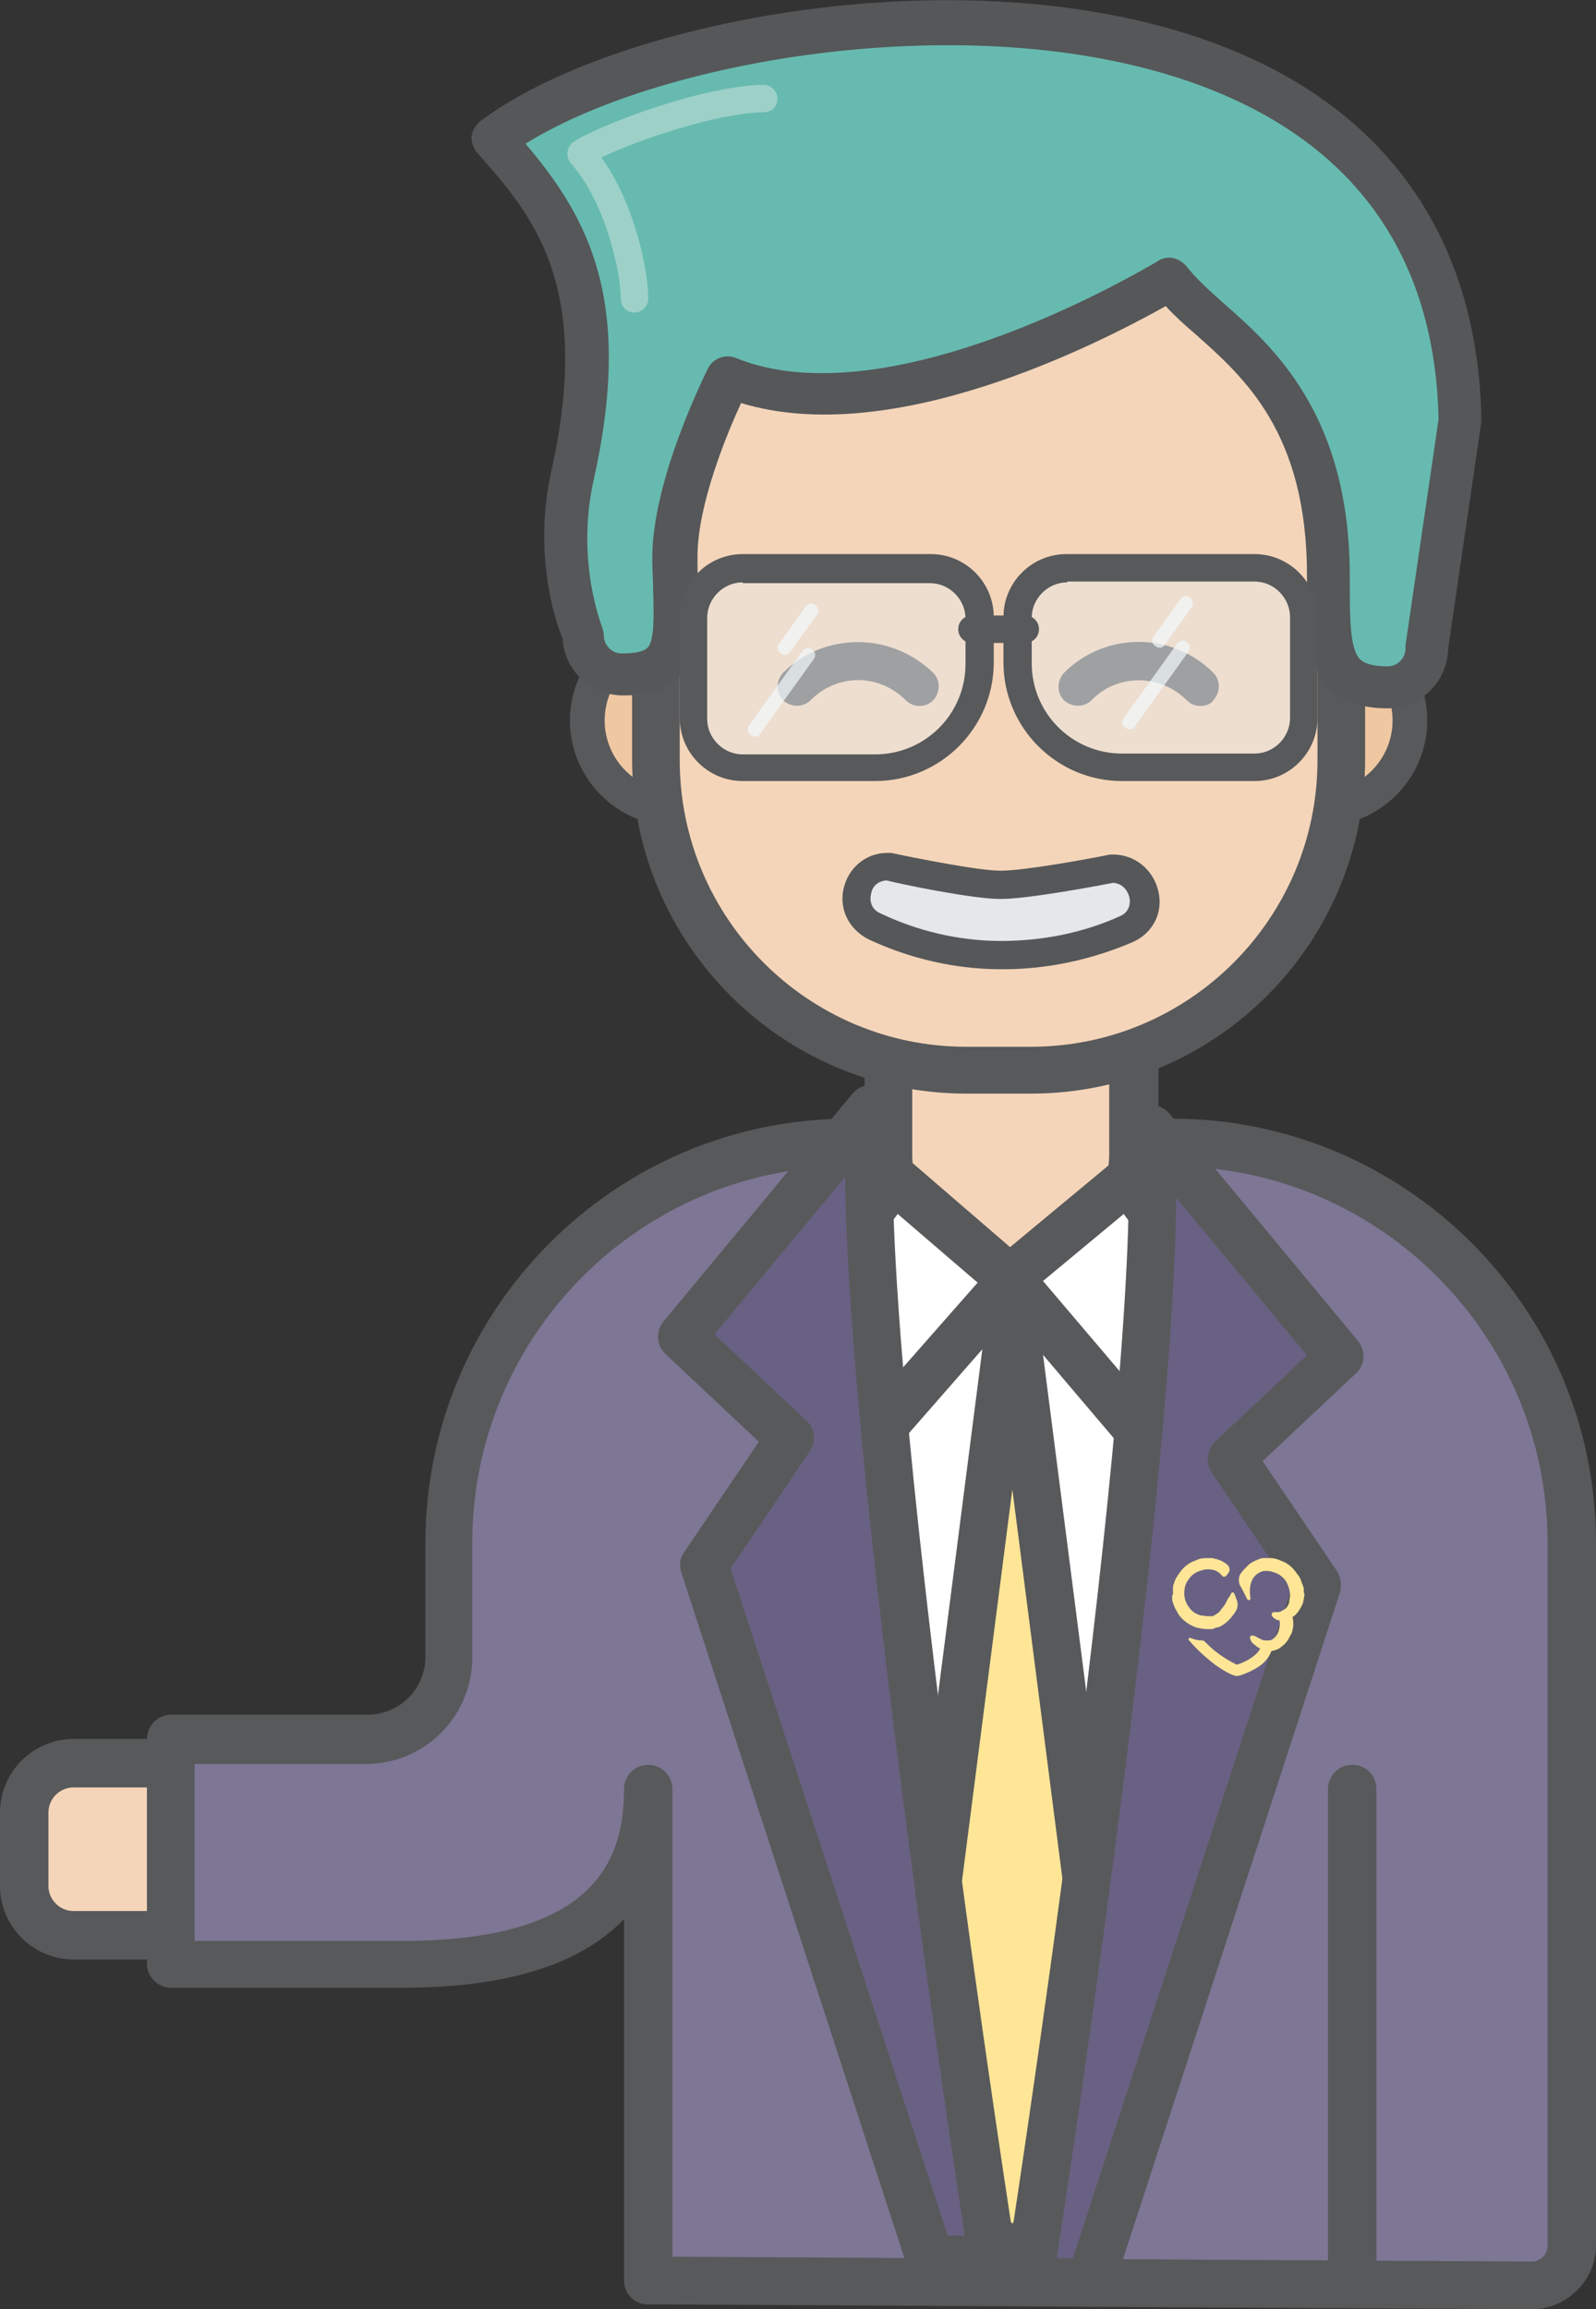<?xml version="1.0" encoding="utf-8"?>
<!-- Generator: Adobe Illustrator 18.0.0, SVG Export Plug-In . SVG Version: 6.00 Build 0)  -->
<!DOCTYPE svg PUBLIC "-//W3C//DTD SVG 1.1//EN" "http://www.w3.org/Graphics/SVG/1.1/DTD/svg11.dtd">
<svg version="1.1" id="Layer_1" xmlns="http://www.w3.org/2000/svg" xmlns:xlink="http://www.w3.org/1999/xlink" x="0px" y="0px"
	 viewBox="0 0 197.7 285.9" enable-background="new 0 0 197.7 285.9" xml:space="preserve">
<rect x="0" y="0" width="197.7" height="285.9" fill="#333333" stroke="none"/>
<g>
	<g>
		<path fill="#F4D5B9" d="M43,224.5v9.1c0,3.4-13.8,6.1-17.1,6.1H9.1c-3.4,0-6.1-2.7-6.1-6.1v-9.1c0-3.4,2.7-6.1,6.1-6.1h16.8
			C29.3,218.4,43,221.1,43,224.5z"/>
		<path fill="#58595B" d="M25.9,242.6H9.1c-5,0-9.1-4.1-9.1-9.1v-9.1c0-5,4.1-9.1,9.1-9.1h16.8c5,0,20.1,4.1,20.1,9.1v9.1
			C46,238.6,30.9,242.6,25.9,242.6z M9.1,221.3c-1.7,0-3.1,1.4-3.1,3.1v9.1c0,1.7,1.4,3.1,3.1,3.1h16.8c1.7,0,14.2-1.4,14.2-3.1
			v-9.1c0-1.7-12.4-3.1-14.2-3.1H9.1z"/>
	</g>
	<g>
		<path fill="#7D7694" d="M189.8,282.9l-109.6-0.6v-60.8c0,16.8-13.6,21.7-30.3,21.7H21.2v-27.8h24.3c5.6,0,10.2-4.6,10.2-10.2V191
			c0-27.2,22.3-49.5,49.5-49.5h40c27.2,0,49.5,22.3,49.5,49.5V278C194.7,280.7,192.5,282.9,189.8,282.9z"/>
		<path fill="#58595B" d="M189.8,285.9C189.8,285.9,189.8,285.9,189.8,285.9l-109.6-0.6c-1.6,0-2.9-1.3-2.9-3v-44.7
			c-4.8,5-13.2,8.5-27.4,8.5H21.2c-1.6,0-3-1.3-3-3v-27.8c0-1.6,1.3-3,3-3h24.3c4,0,7.2-3.2,7.2-7.2V191c0-28.9,23.5-52.5,52.5-52.5
			h40c28.9,0,52.5,23.5,52.5,52.5V278C197.7,282.3,194.1,285.9,189.8,285.9z M83.2,279.4l106.6,0.6c1,0,1.9-0.9,1.9-1.9V191
			c0-25.7-20.9-46.6-46.6-46.6h-40c-25.7,0-46.6,20.9-46.6,46.6v14.2c0,7.3-5.9,13.2-13.2,13.2H24.1v21.9h25.8
			c24.5,0,27.4-10.7,27.4-18.8c0-1.6,1.3-3,3-3c1.6,0,3,1.3,3,3V279.4z"/>
	</g>
	<g>
		<path fill="#F4D5B9" d="M124.8,157.8c-7.6,0-14.8-6.6-14.8-14.8v-18h30.4v18C140.4,151.2,132.3,157.8,124.8,157.8z"/>
		<path fill="#58595B" d="M124.8,160.7c-9.4,0-17.7-8.3-17.7-17.7v-18c0-1.6,1.3-3,3-3h30.4c1.6,0,3,1.3,3,3v18
			C143.3,153.2,133.5,160.7,124.8,160.7z M113,128v15c0,6.2,5.6,11.8,11.8,11.8c5.8,0,12.6-5.2,12.6-11.8v-15H113z"/>
	</g>
	<g>
		<g>
			<g>
				<circle fill="#EFC7A1" cx="163.7" cy="89.2" r="10.9"/>
				<path fill="#58595B" d="M163.7,102.3c-7.2,0-13.1-5.9-13.1-13.1s5.9-13.1,13.1-13.1c7.2,0,13.1,5.9,13.1,13.1
					S170.9,102.3,163.7,102.3z M163.7,80.4c-4.8,0-8.8,3.9-8.8,8.8c0,4.8,3.9,8.8,8.8,8.8c4.8,0,8.8-3.9,8.8-8.8
					C172.5,84.3,168.6,80.4,163.7,80.4z"/>
			</g>
			<g>
				<circle fill="#EFC7A1" cx="83.7" cy="89.2" r="10.9"/>
				<path fill="#58595B" d="M83.7,102.3c-7.2,0-13.1-5.9-13.1-13.1s5.9-13.1,13.1-13.1c7.2,0,13.1,5.9,13.1,13.1
					S90.9,102.3,83.7,102.3z M83.7,80.4c-4.8,0-8.8,3.9-8.8,8.8c0,4.8,3.9,8.8,8.8,8.8c4.8,0,8.8-3.9,8.8-8.8
					C92.5,84.3,88.5,80.4,83.7,80.4z"/>
			</g>
		</g>
		<g>
			<path fill="#F4D5B9" d="M127.7,132.5h-8c-21.1,0-38.4-17.3-38.4-38.4v-32c0-21.1,17.3-38.4,38.4-38.4h8
				c21.1,0,38.4,17.3,38.4,38.4v32C166.1,115.2,148.8,132.5,127.7,132.5z"/>
			<path fill="#58595B" d="M127.7,135.4h-8c-22.8,0-41.4-18.6-41.4-41.4v-32c0-22.8,18.6-41.4,41.4-41.4h8
				c22.8,0,41.4,18.6,41.4,41.4v32C169.1,116.9,150.5,135.4,127.7,135.4z M119.7,26.6c-19.6,0-35.5,15.9-35.5,35.5v32
				c0,19.6,15.9,35.5,35.5,35.5h8c19.6,0,35.5-15.9,35.5-35.5v-32c0-19.6-15.9-35.5-35.5-35.5H119.7z"/>
		</g>
		<g>
			<path fill="#E6E7E8" d="M110,107.3c-4.1,0-5.4,5.6-1.7,7.4c5,2.3,10.3,3.5,15.6,3.6s10.7-1.1,15.6-3.3c3.7-1.7,2.3-7.4-1.8-7.4
				c0,0-10.4,2.1-13.9,2C120.3,109.6,110,107.3,110,107.3z"/>
			<path fill="#555759" d="M124.3,120c-0.1,0-0.2,0-0.3,0c-5.6,0-11.3-1.3-16.4-3.7c-2.4-1.2-3.7-3.7-3.1-6.3
				c0.6-2.6,2.8-4.4,5.4-4.4c0,0,0,0,0.1,0c0.1,0,0.2,0,0.4,0c2.8,0.6,10.8,2.2,13.5,2.2c0,0,0,0,0.1,0c2.8,0,10.6-1.4,13.5-2
				c0.1,0,0.2,0,0.4,0c2.7,0,5,1.9,5.6,4.6c0.6,2.6-0.7,5.1-3.1,6.2C135.3,118.8,129.8,120,124.3,120z M109.8,109
				c-1.2,0.1-1.8,0.9-1.9,1.7c-0.2,0.8,0,1.9,1.2,2.4c4.6,2.2,9.8,3.4,14.9,3.4c5.1,0,10.2-1,14.8-3.1c1.3-0.6,1.2-1.9,1.1-2.3
				c-0.2-0.8-0.8-1.7-2-1.8c-1.5,0.3-10.5,2-13.9,2c0,0-0.1,0-0.1,0C120.4,111.3,111.3,109.4,109.8,109z"/>
		</g>
		<g>
			<g>
				<path fill="#67BAAF" d="M61.1,17.1c7.7,8.6,15.1,18,9.8,41.7c-2.4,10.9,1.3,19.7,1.3,19.7c0,2.7,2.2,4.9,4.9,4.9h0
					c8,0,6.5-5.2,6.5-14.5c0-9.3,6.7-22.3,6.7-22.3c17.7,7.2,44.8-6.3,54.6-12.1c4.9,6.7,19.7,12,19.7,36.8c0,8.8-0.1,13.7,7.4,13.7
					h0c2.7,0,4.9-2.2,4.9-4.9l4.1-28.2C179.6-12.9,85.4-1.1,61.1,17.1z"/>
			</g>
			<g>
				<path fill="#555759" d="M171.9,87.7c-4.6,0-7.5-1.7-8.9-5.1c-1.1-2.7-1.1-6.3-1.1-10.8v-0.5c0-17.7-7.7-24.5-13.9-30
					c-1.3-1.1-2.6-2.3-3.6-3.4c-8.6,4.8-33.9,17.7-52.6,12c-1.8,3.9-5.4,12.6-5.4,19c0,1.3,0,2.6,0.1,3.7c0.1,4.8,0.2,8.6-2.3,11.2
					c-1.6,1.6-3.8,2.3-7,2.3c-4,0-7.3-3.1-7.5-7C68.8,77,66,68.5,68.3,58.3c5.2-23.3-2.5-31.8-9.2-39.4c-0.5-0.6-0.7-1.3-0.7-2
					c0.1-0.7,0.5-1.4,1.1-1.9c17.6-13.3,66-22.1,96.7-7.2c17.5,8.5,26.9,23.7,27.3,44c0,0.1,0,0.3,0,0.4l-4.1,28
					C179.3,84.4,176,87.7,171.9,87.7z M144.8,31.9c0.8,0,1.6,0.4,2.2,1.1c1,1.3,2.6,2.8,4.4,4.4c6.3,5.5,15.8,13.9,15.8,34v0.5
					c0,3.9,0,7,0.7,8.8c0.3,0.7,0.7,1.8,4,1.8c1.2,0,2.2-1,2.2-2.2c0-0.1,0-0.3,0-0.4l4.1-28c-0.4-18.3-8.6-31.5-24.3-39.1
					c-27.2-13.2-70.8-6.3-88.8,5c7.9,9.3,13.4,19.6,8.4,41.8c-2.2,10,1.1,18,1.1,18.1c0.1,0.3,0.2,0.7,0.2,1c0,1.2,1,2.2,2.2,2.2
					c1.6,0,2.7-0.2,3.2-0.7c0.9-0.9,0.8-4,0.7-7.3c0-1.2-0.1-2.5-0.1-3.8c0-9.9,6.7-23,6.9-23.5c0.6-1.2,2.1-1.8,3.4-1.3
					c18.6,7.6,48.8-9.9,52.2-11.9C143.9,32,144.4,31.9,144.8,31.9z"/>
			</g>
		</g>
		<g>
			<g>
				<path fill="#58595B" d="M113.9,87.4c-0.6,0-1.2-0.2-1.7-0.7c-1.6-1.6-3.7-2.5-5.9-2.5c-2.2,0-4.3,0.9-5.9,2.5
					c-0.9,0.9-2.4,0.9-3.4,0c-0.9-0.9-0.9-2.4,0-3.4c2.5-2.5,5.8-3.8,9.3-3.8c3.5,0,6.8,1.4,9.3,3.8c0.9,0.9,0.9,2.4,0,3.4
					C115.1,87.2,114.5,87.4,113.9,87.4z"/>
			</g>
			<g>
				<path fill="#58595B" d="M148.7,87.4c-0.6,0-1.2-0.2-1.7-0.7c-3.3-3.3-8.6-3.3-11.8,0c-0.9,0.9-2.4,0.9-3.4,0
					c-0.9-0.9-0.9-2.4,0-3.4c5.1-5.1,13.4-5.1,18.5,0c0.9,0.9,0.9,2.4,0,3.4C150,87.2,149.3,87.4,148.7,87.4z"/>
			</g>
		</g>
		<g>
			<path fill="#9DD1C8" d="M78.6,38.7c-1,0-1.7-0.8-1.7-1.7c0-3.3-1.9-12-6.2-16.8c-0.3-0.4-0.5-0.9-0.4-1.4
				c0.1-0.5,0.3-0.9,0.7-1.2c2.9-2,16-7,23.6-7.1c0,0,0,0,0,0c0.9,0,1.7,0.8,1.7,1.7c0,1-0.7,1.7-1.7,1.7
				c-5.9,0.1-15.8,3.5-20.1,5.6c4.1,5.7,5.8,13.9,5.8,17.5C80.3,37.9,79.5,38.7,78.6,38.7z"/>
		</g>
		<g>
			<g>
				<g opacity="0.5">
					<path fill="#E6E7E8" d="M155.4,95H139c-7.1,0-13-5.8-13-13v-5.6c0-3.3,2.7-6.1,6.1-6.1h23.3c3.3,0,6.1,2.7,6.1,6.1v12.5
						C161.5,92.3,158.8,95,155.4,95z"/>
				</g>
				<g>
					<path fill="#58595B" d="M155.4,96.7H139c-8.1,0-14.7-6.6-14.7-14.7v-5.6c0-4.3,3.5-7.8,7.8-7.8h23.3c4.3,0,7.8,3.5,7.8,7.8
						v12.5C163.2,93.2,159.7,96.7,155.4,96.7z M132.2,72.1c-2.4,0-4.4,2-4.4,4.4v5.6c0,6.2,5,11.2,11.2,11.2h16.4
						c2.4,0,4.4-2,4.4-4.4V76.4c0-2.4-2-4.4-4.4-4.4H132.2z"/>
				</g>
			</g>
			<g>
				<g opacity="0.5">
					<path fill="#E6E7E8" d="M108.4,95H92c-3.3,0-6.1-2.7-6.1-6.1V76.4c0-3.3,2.7-6.1,6.1-6.1h23.3c3.3,0,6.1,2.7,6.1,6.1v5.6
						C121.3,89.2,115.5,95,108.4,95z"/>
				</g>
				<g>
					<path fill="#58595B" d="M108.4,96.7H92c-4.3,0-7.8-3.5-7.8-7.8V76.4c0-4.3,3.5-7.8,7.8-7.8h23.3c4.3,0,7.8,3.5,7.8,7.8v5.6
						C123.1,90.1,116.5,96.7,108.4,96.7z M92,72.1c-2.4,0-4.4,2-4.4,4.4v12.5c0,2.4,2,4.4,4.4,4.4h16.4c6.2,0,11.2-5,11.2-11.2v-5.6
						c0-2.4-2-4.4-4.4-4.4H92z"/>
				</g>
			</g>
			<g>
				<line fill="#E6E7E8" x1="127" y1="77.8" x2="120.4" y2="77.8"/>
				<path fill="#58595B" d="M127,79.6h-6.6c-1,0-1.7-0.8-1.7-1.7c0-1,0.8-1.7,1.7-1.7h6.6c1,0,1.7,0.8,1.7,1.7
					C128.7,78.8,128,79.6,127,79.6z"/>
			</g>
			<g opacity="0.7">
				<path fill="#F2F9FC" d="M143.6,80.2c-0.2,0-0.3-0.1-0.5-0.2c-0.4-0.3-0.5-0.8-0.2-1.2l3.3-4.6c0.3-0.4,0.8-0.5,1.2-0.2
					c0.4,0.3,0.5,0.8,0.2,1.2l-3.3,4.6C144.1,80.1,143.9,80.2,143.6,80.2z"/>
			</g>
			<g opacity="0.7">
				<path fill="#F2F9FC" d="M139.9,90.3c-0.2,0-0.3-0.1-0.5-0.2c-0.4-0.3-0.5-0.8-0.2-1.2l6.6-9.2c0.3-0.4,0.8-0.5,1.2-0.2
					c0.4,0.3,0.5,0.8,0.2,1.2l-6.6,9.2C140.5,90.2,140.2,90.3,139.9,90.3z"/>
			</g>
			<g opacity="0.7">
				<path fill="#F2F9FC" d="M97.2,81.1c-0.2,0-0.3-0.1-0.5-0.2c-0.4-0.3-0.5-0.8-0.2-1.2l3.3-4.6c0.3-0.4,0.8-0.5,1.2-0.2
					c0.4,0.3,0.5,0.8,0.2,1.2l-3.3,4.6C97.7,81,97.5,81.1,97.2,81.1z"/>
			</g>
			<g opacity="0.7">
				<path fill="#F2F9FC" d="M93.5,91.2c-0.2,0-0.3-0.1-0.5-0.2c-0.4-0.3-0.5-0.8-0.2-1.2l6.6-9.2c0.3-0.4,0.8-0.5,1.2-0.2
					c0.4,0.3,0.5,0.8,0.2,1.2l-6.6,9.2C94.1,91.1,93.8,91.2,93.5,91.2z"/>
			</g>
		</g>
	</g>
	<g>
		<line fill="#6D6E70" x1="167.5" y1="221.5" x2="167.5" y2="282.3"/>
		<path fill="#58595B" d="M167.5,285.3c-1.6,0-3-1.3-3-3v-60.8c0-1.6,1.3-3,3-3s3,1.3,3,3v60.8C170.5,284,169.2,285.3,167.5,285.3z"
			/>
	</g>
	<g>
		<polygon fill="#FFFFFF" points="134.9,262.5 119.2,262.5 104.8,161.1 146,161.1 		"/>
		<path fill="#58595B" d="M134.9,265.5h-15.7c-1.5,0-2.8-1.1-3-2.6l-14.4-101.4c-0.1-0.9,0.1-1.7,0.7-2.4c0.6-0.7,1.4-1,2.3-1H146
			c0.9,0,1.7,0.4,2.3,1c0.6,0.6,0.8,1.5,0.8,2.3l-11.1,101.4C137.8,264.4,136.5,265.5,134.9,265.5z M121.8,259.5h10.4l10.4-95.4
			h-34.4L121.8,259.5z"/>
	</g>
	<g>
		<polygon fill="#FFFFFF" points="139.8,146.1 125,158.3 140.3,176.1 150.9,161.4 		"/>
		<path fill="#58595B" d="M140.3,179.1c-0.9,0-1.7-0.4-2.3-1l-15.2-17.9c-0.5-0.6-0.8-1.4-0.7-2.2c0.1-0.8,0.5-1.5,1.1-2l14.7-12.2
			c0.6-0.5,1.4-0.8,2.3-0.7c0.8,0.1,1.5,0.5,2,1.2l11.1,15.3c0.8,1,0.8,2.4,0,3.5l-10.6,14.8c-0.5,0.7-1.4,1.2-2.3,1.2
			C140.3,179.1,140.3,179.1,140.3,179.1z M129.2,158.6l10.8,12.7l7.2-10l-8-11L129.2,158.6z"/>
	</g>
	<g>
		<g>
			<polygon fill="#FFE697" points="125.4,279.8 112.1,264.7 125.4,161.1 138.6,264.7 			"/>
		</g>
		<g>
			<path fill="#58595B" d="M125.4,282.7c-0.9,0-1.7-0.4-2.2-1l-13.3-15.1c-0.6-0.6-0.8-1.5-0.7-2.3l13.3-103.6
				c0.2-1.5,1.4-2.6,2.9-2.6s2.7,1.1,2.9,2.6l13.3,103.6c0.1,0.8-0.2,1.7-0.7,2.3l-13.3,15.1C127.1,282.3,126.2,282.7,125.4,282.7z
				 M115.2,263.7l10.2,11.6l10.2-11.6l-10.2-79.3L115.2,263.7z"/>
		</g>
	</g>
	<g>
		<path fill="#696183" d="M142.6,139.9L166,168l-13.4,12.6l10.6,15.7l-28.1,86.3l-7.6-0.2C127.5,282.5,145,170.4,142.6,139.9z"/>
		<path fill="#58595B" d="M135.1,285.6C135.1,285.6,135,285.6,135.1,285.6l-7.7-0.2c-0.9,0-1.7-0.4-2.2-1.1
			c-0.5-0.7-0.8-1.5-0.7-2.4c0.2-1.1,17.5-112.1,15.1-141.9c-0.1-1.3,0.6-2.5,1.8-3c1.2-0.5,2.6-0.1,3.4,0.8l23.4,28.2
			c1,1.2,0.9,3-0.2,4l-11.6,10.9l9.2,13.6c0.5,0.8,0.6,1.7,0.4,2.6l-28.1,86.3C137.5,284.8,136.4,285.6,135.1,285.6z M130.9,279.6
			l2,0l27-82.8l-9.8-14.5c-0.8-1.2-0.6-2.8,0.4-3.8l11.4-10.7l-16.2-19.5C145.4,183.2,133.6,262,130.9,279.6z"/>
	</g>
	<g>
		<polygon fill="#FFFFFF" points="110.9,146 125.4,158.6 109.9,176.1 99.5,161.1 		"/>
		<path fill="#58595B" d="M109.9,179c-0.1,0-0.1,0-0.2,0c-0.9-0.1-1.7-0.5-2.3-1.3l-10.4-15c-0.7-1.1-0.7-2.5,0.1-3.5l11.4-15
			c0.5-0.7,1.2-1.1,2-1.2c0.8-0.1,1.6,0.2,2.2,0.7l14.5,12.5c0.6,0.5,1,1.3,1,2c0.1,0.8-0.2,1.6-0.7,2.2L112.1,178
			C111.5,178.7,110.7,179,109.9,179z M103.1,161.1l7,10.2l11-12.5l-9.9-8.5L103.1,161.1z"/>
	</g>
	<g>
		<path fill="#696183" d="M107.8,137.3l-23.4,28.2L97.8,178l-10.6,15.7l28,86l7.7,0.1C122.9,279.9,105.4,167.8,107.8,137.3z"/>
		<path fill="#58595B" d="M122.9,282.8C122.9,282.8,122.9,282.8,122.9,282.8l-7.7-0.1c-1.3,0-2.4-0.8-2.8-2l-28-86
			c-0.3-0.9-0.2-1.8,0.4-2.6l9.2-13.6l-11.6-10.9c-1.1-1.1-1.2-2.8-0.2-4l23.4-28.2c0.8-1,2.2-1.3,3.4-0.8c1.2,0.5,1.9,1.7,1.8,3
			c-2.4,29.8,14.9,140.8,15.1,141.9c0.1,0.9-0.1,1.7-0.7,2.4C124.6,282.5,123.8,282.8,122.9,282.8z M117.4,276.8l2.1,0
			c-2.7-17.8-14.5-96.4-14.8-131.1l-16.2,19.5l11.4,10.7c1.1,1,1.2,2.6,0.4,3.8l-9.8,14.5L117.4,276.8z"/>
	</g>
	<g>
		<g>
			<g>
				<path fill="#FFE697" d="M145.2,197.7c0,0.1,0,0.2,0,0.3c0,0.2,0.1,0.5,0.2,0.7c0.1,0.4,0.4,0.8,0.6,1.2c0.5,0.7,1.3,1.3,2.2,1.6
					c0.4,0.1,0.9,0.2,1.4,0.2c0.1,0,0.1,0,0.2,0c0.1,0,0.1,0,0.2,0c0.1,0,0.3,0,0.4-0.1c0.2-0.1,0.5-0.1,0.7-0.2
					c0.4-0.2,0.8-0.5,1.1-0.8c0.3-0.3,0.6-0.7,0.8-1l0,0c0.3-0.4,0.4-1,0.2-1.5c-0.1-0.3-0.2-0.5-0.3-0.8l0,0
					c-0.1-0.2-0.3-0.2-0.4,0c-0.1,0.2-0.2,0.4-0.3,0.5c-0.2,0.3-0.3,0.6-0.5,0.9c-0.2,0.3-0.4,0.5-0.6,0.8c-0.2,0.2-0.5,0.4-0.7,0.5
					c-0.1,0.1-0.2,0.1-0.4,0.1c-0.1,0-0.1,0-0.2,0c0,0-0.1,0-0.1,0c0,0-0.1,0-0.1,0c-0.3,0-0.6-0.1-0.9-0.1c-0.6-0.2-1.1-0.5-1.4-1
					c-0.4-0.5-0.6-1.1-0.6-1.7c0-0.6,0.1-1.2,0.5-1.7c0.3-0.5,0.8-0.9,1.4-1.1c0.3-0.1,0.6-0.2,0.9-0.2c0.3,0,0.6,0,0.9,0.1
					c0.3,0.1,0.5,0.2,0.7,0.4c0.1,0.1,0.2,0.2,0.3,0.3c0.1,0.2,0.4,0.1,0.5,0c0,0,0,0,0,0l0.3-0.4c0.2-0.3,0.1-0.7-0.1-0.9
					c0,0,0,0,0,0c-0.3-0.3-0.8-0.6-1.2-0.7c-0.2-0.1-0.5-0.1-0.7-0.2c-0.1,0-0.2,0-0.4,0c-0.1,0-0.1,0-0.2,0c-0.1,0-0.1,0-0.2,0
					c-0.5,0-0.9,0.1-1.3,0.3c-0.9,0.3-1.6,0.9-2.1,1.7c-0.3,0.4-0.5,0.8-0.6,1.2c-0.1,0.2-0.1,0.4-0.1,0.7c0,0.1,0,0.2,0,0.3
					c0,0.1,0,0.2,0,0.3C145.2,197.5,145.2,197.6,145.2,197.7z"/>
			</g>
		</g>
		<g>
			<g>
				<path fill="#FFE697" d="M161.5,197c0-0.1,0-0.2,0-0.3c0-0.1,0-0.2-0.1-0.3c0-0.1,0-0.2-0.1-0.3c-0.1-0.4-0.3-0.9-0.6-1.2
					c-0.5-0.8-1.2-1.4-2.1-1.7c-0.4-0.2-0.9-0.3-1.3-0.3c-0.1,0-0.1,0-0.2,0c-0.1,0-0.1,0-0.2,0c-0.1,0-0.2,0-0.4,0
					c-0.2,0-0.5,0.1-0.7,0.2c-0.5,0.2-0.9,0.4-1.2,0.7c-0.3,0.3-0.6,0.6-0.9,1l0,0c-0.3,0.4-0.3,1-0.1,1.5c0.1,0.1,0.5,0.9,0.9,1.7
					c0.1,0.2,0.4,0.1,0.4-0.1c-0.2-1.2-0.1-2.7,1.3-3.3c0.1,0,0.2-0.1,0.4-0.1c0.1,0,0.1,0,0.2,0c0,0,0.1,0,0.1,0c0,0,0.1,0,0.1,0
					c0.3,0,0.6,0.1,0.9,0.2c0.6,0.2,1.1,0.6,1.4,1.1c0.3,0.5,0.5,1.1,0.5,1.7c0,0.3-0.1,0.6-0.1,0.9c-0.1,0.3-0.2,0.5-0.4,0.7
					c-0.1,0.1-0.2,0.2-0.3,0.2c-0.1,0.1-0.2,0.1-0.3,0.2c-0.1,0-0.2,0.1-0.4,0.1c-0.1,0-0.3,0-0.5,0l0,0c-0.1,0-0.1,0-0.2,0.1
					c-0.1,0.1-0.1,0.3,0,0.4c0.1,0.2,0.3,0.3,0.5,0.4c0.1,0.1,0.2,0.1,0.4,0.1c0,0,0,0,0,0l0,0.1c0.1,0.4,0,0.8-0.1,1.2
					c-0.1,0.4-0.4,0.8-0.7,1c-0.1,0.1-0.3,0.2-0.5,0.2c-0.2,0-0.3,0-0.5,0c-0.2,0-0.4-0.1-0.6-0.2l-0.2-0.1c-0.1,0-0.1-0.1-0.2-0.1
					c-0.1-0.1-0.2-0.1-0.4-0.2l0,0c-0.1,0-0.2,0-0.3,0c-0.2,0.1-0.2,0.3-0.1,0.5c0.1,0.3,0.3,0.5,0.6,0.7c0.2,0.2,0.4,0.3,0.6,0.4
					c-0.5,1.1-2.4,1.9-2.9,2c-0.4-0.2-2.3-1.1-3.9-2.8c-0.1-0.1-0.2-0.2-0.4-0.2c-0.5,0-0.9-0.1-1.4-0.3c-0.2-0.1-0.4,0.2-0.2,0.3
					c1.1,1.3,2.3,2.3,3.2,3c0.7,0.5,2.1,1.4,2.7,1.4c0.4,0,1.4-0.4,2.3-0.9c1.1-0.6,1.7-1.4,2-2.2c0,0,0.1,0,0.1,0
					c0.4-0.1,0.8-0.2,1.1-0.5c0.3-0.2,0.6-0.5,0.8-0.8c0.2-0.3,0.3-0.6,0.5-0.9c0.1-0.3,0.2-0.7,0.2-1c0-0.3,0-0.7-0.1-1
					c0.2-0.1,0.3-0.2,0.4-0.3c0.4-0.4,0.6-0.8,0.8-1.2c0.2-0.4,0.2-0.9,0.3-1.3C161.5,197.2,161.5,197.1,161.5,197z"/>
			</g>
		</g>
	</g>
</g>
<g>
</g>
<g>
</g>
<g>
</g>
<g>
</g>
<g>
</g>
<g>
</g>
<g>
</g>
<g>
</g>
<g>
</g>
<g>
</g>
<g>
</g>
<g>
</g>
<g>
</g>
<g>
</g>
<g>
</g>
</svg>
